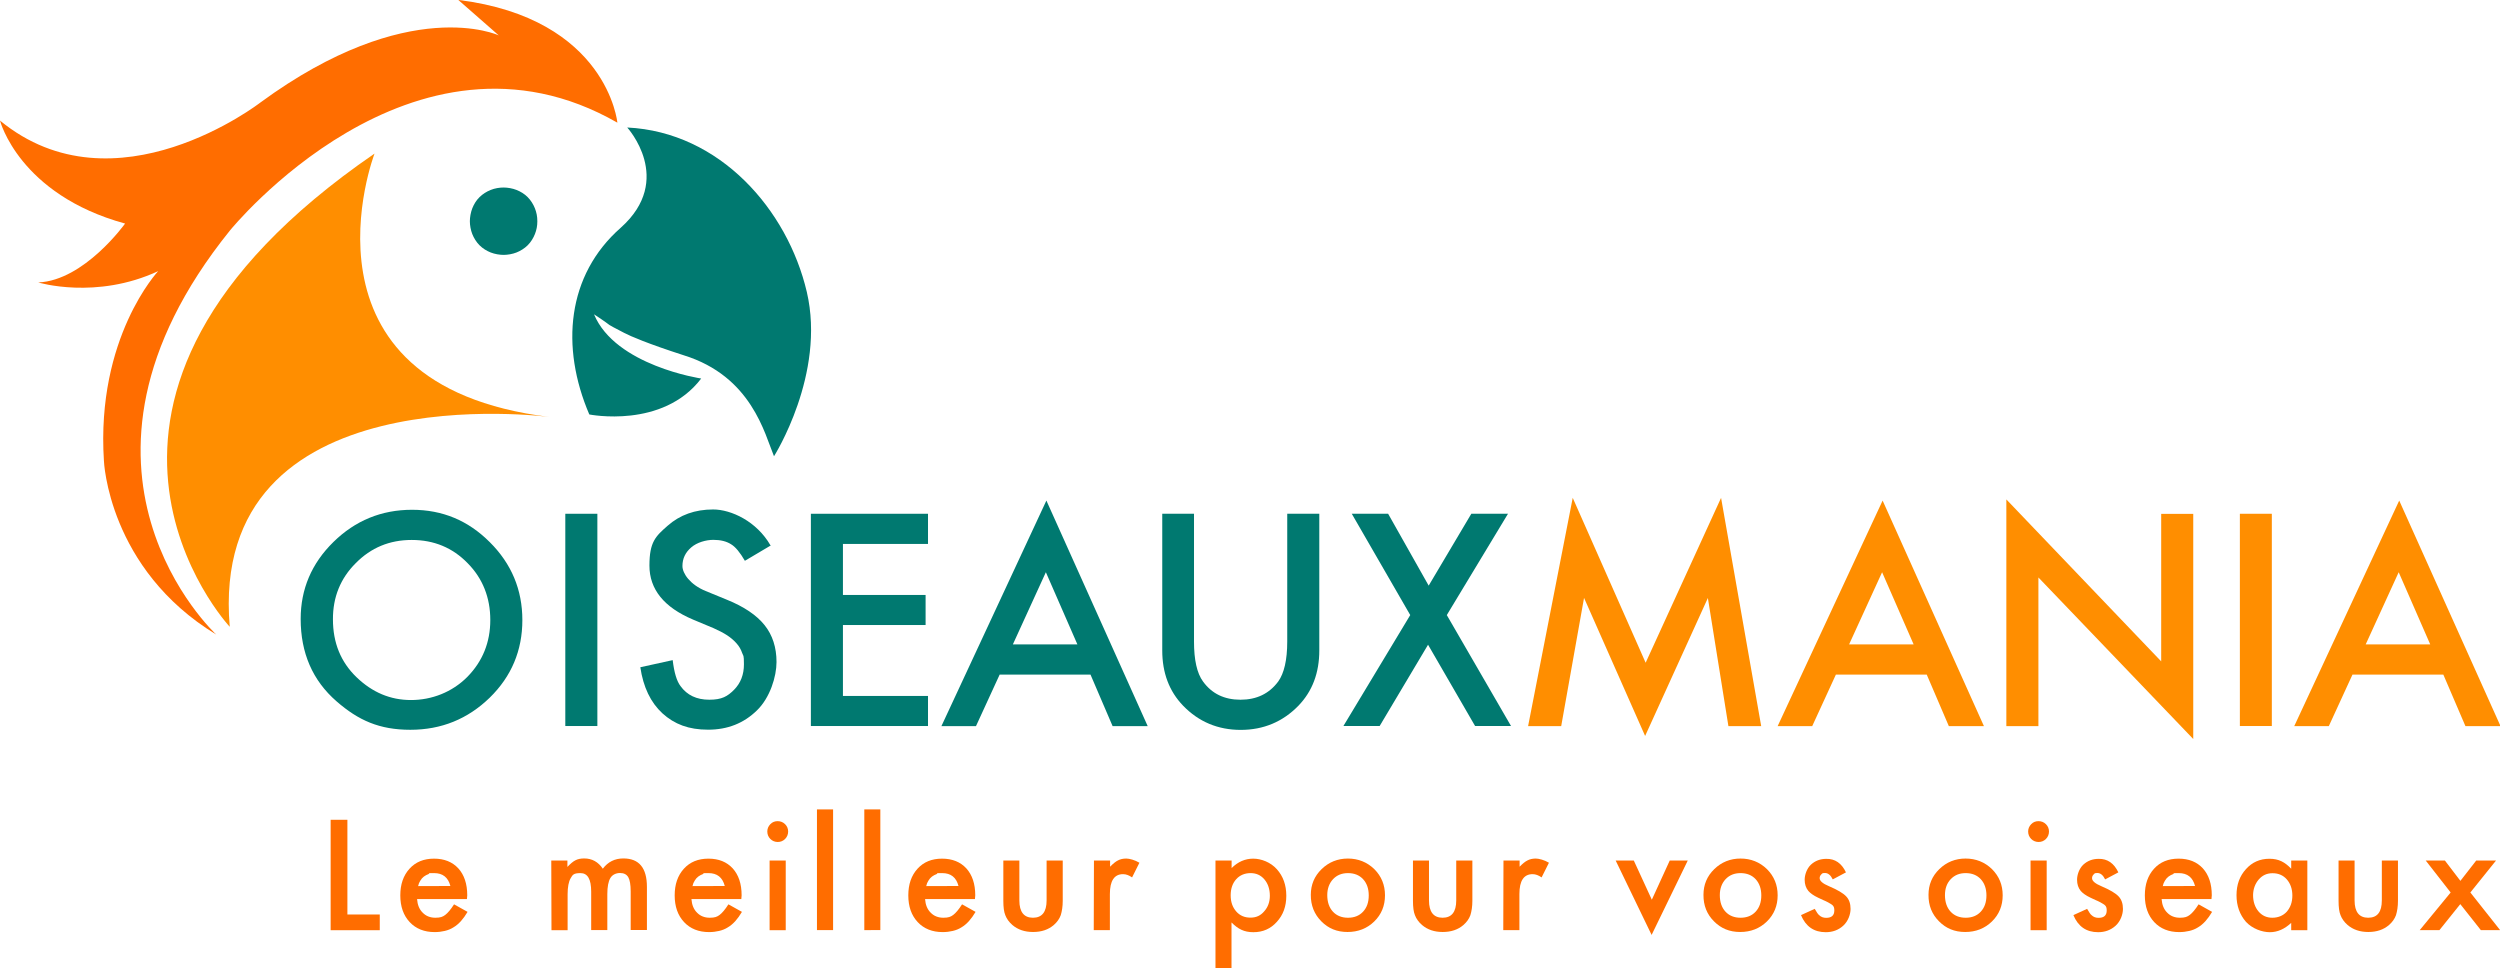 <?xml version="1.0" encoding="utf-8"?>
<!-- Generator: Adobe Illustrator 26.0.1, SVG Export Plug-In . SVG Version: 6.00 Build 0)  -->
<svg version="1.1" id="Calque_1" xmlns="http://www.w3.org/2000/svg" xmlns:xlink="http://www.w3.org/1999/xlink" x="0px" y="0px"
	 viewBox="0 0 2386.3 924.1" style="enable-background:new 0 0 2386.3 924.1;" xml:space="preserve">
<style type="text/css">
	.st0{fill:#007970;}
	.st1{fill:#FF8E00;}
	.st2{fill:#FF6D00;}
</style>
<path class="st0" d="M738.8,435.5c0,0,49.7-78.4,31.3-156.9c-18.4-78.4-82.9-152.6-171.4-156.9c0,0,45.4,49.6-6.1,95.6
	c-51.6,45.3-57.7,113.9-30.1,178.3c0,0,70,14.1,106.8-34.3c0,0-81.9-12.2-102.3-61.3c23.4,15.4,6.1,5.8,28.9,17.8
	c5.9,3.1,22.3,10.2,56.7,21.3C717.5,359.2,729.9,414.2,738.8,435.5L738.8,435.5z"/>
<path class="st0" d="M512.9,211.2c0,4.6-0.8,8.4-2.3,12.2c-1.5,3.8-3.8,7.6-6.9,10.7c-3,3-6.9,5.4-10.7,6.9s-8.5,2.3-12.3,2.3
	c-3.8,0-8.5-0.8-12.3-2.3c-3.8-1.5-7.6-3.8-10.7-6.9c-3-3-5.4-6.9-6.9-10.7s-2.3-8.4-2.3-12.2c0-3.8,0.8-8.4,2.3-12.3
	c1.5-3.8,3.8-7.7,6.9-10.7c3-3,6.9-5.4,10.7-6.9c3.9-1.6,8.4-2.3,12.3-2.3c3.9,0,8.5,0.8,12.3,2.3c3.8,1.5,7.7,3.8,10.7,6.9
	c3,3,5.4,6.9,6.9,10.7C512.1,202.8,512.9,206.5,512.9,211.2z"/>
<path class="st1" d="M219.3,598.3c-20.9-243.7,305.2-200.3,305.2-200.3c-251.7-30.7-167-251.4-167-251.4
	C16.5,380.8,219.3,598.3,219.3,598.3L219.3,598.3z"/>
<g>
	<path class="st2" d="M331.6,782.5v90.4h30.9v15h-46.9V782.5L331.6,782.5L331.6,782.5z"/>
	<path class="st2" d="M445.7,858.2h-47.6c0.4,5.4,2.1,9.8,5.4,13c3.1,3.2,7.2,4.8,12.1,4.8s7-0.9,9.4-2.7c2.4-1.8,5.3-5.2,8.4-10.1
		l12.9,7.2c-2,3.4-4.1,6.3-6.3,8.8c-2.2,2.4-4.6,4.5-7.2,6c-2.5,1.6-5.3,2.7-8.3,3.4c-2.9,0.7-6.1,1.1-9.6,1.1
		c-9.9,0-17.9-3.2-23.8-9.5c-6-6.4-9-14.9-9-25.5s2.9-19,8.8-25.5c5.8-6.4,13.6-9.6,23.4-9.6c9.7,0,17.5,3.1,23.2,9.3
		c5.6,6.2,8.5,14.8,8.5,25.7L445.7,858.2L445.7,858.2z M429.9,845.7c-2.1-8.2-7.3-12.3-15.5-12.3c-8.2,0-3.6,0.3-5.3,0.9
		c-1.7,0.6-3.1,1.4-4.5,2.4c-1.4,1.1-2.5,2.3-3.4,3.9c-1,1.5-1.7,3.2-2.1,5.2L429.9,845.7L429.9,845.7z"/>
	<path class="st2" d="M526.2,821.4h15.4v6.1c2.9-3.1,5.4-5.2,7.6-6.3c2.2-1.2,5.1-1.8,8.4-1.8c7.5,0,13.4,3.3,17.8,9.8
		c4.9-6.5,11.4-9.8,19.6-9.8c15,0,22.5,9,22.5,27.2v41.1H602v-36.9c0-6.3-0.8-10.9-2.3-13.5c-1.6-2.7-4.2-4-7.9-4s-7.3,1.6-9.2,4.8
		c-1.9,3.2-2.9,8.3-2.9,15.4v34.3h-15.4v-36.7c0-11.9-3.4-17.7-10.2-17.7s-7.5,1.7-9.4,4.9s-2.9,8.4-2.9,15.3v34.3h-15.4
		L526.2,821.4L526.2,821.4z"/>
	<path class="st2" d="M707.6,858.2H660c0.4,5.4,2.1,9.8,5.4,13c3.1,3.2,7.2,4.8,12.1,4.8s7-0.9,9.4-2.7c2.4-1.8,5.3-5.2,8.4-10.1
		l12.9,7.2c-2,3.4-4.1,6.3-6.3,8.8c-2.2,2.4-4.6,4.5-7.2,6c-2.5,1.6-5.3,2.7-8.3,3.4c-2.9,0.7-6.1,1.1-9.6,1.1
		c-9.9,0-17.9-3.2-23.8-9.5c-6-6.4-9-14.9-9-25.5s2.9-19,8.8-25.5c5.8-6.4,13.6-9.6,23.4-9.6s17.5,3.1,23.2,9.3
		c5.6,6.2,8.5,14.8,8.5,25.7L707.6,858.2L707.6,858.2z M691.8,845.7c-2.1-8.2-7.3-12.3-15.5-12.3c-8.2,0-3.6,0.3-5.3,0.9
		c-1.7,0.6-3.1,1.4-4.5,2.4c-1.4,1.1-2.5,2.3-3.4,3.9c-1,1.5-1.7,3.2-2.1,5.2L691.8,845.7L691.8,845.7z"/>
	<path class="st2" d="M732.4,793.7c0-2.7,1-5,2.9-7c1.9-2,4.3-2.9,7-2.9c2.7,0,5.2,1,7.1,2.9c1.9,1.9,2.9,4.3,2.9,7
		c0,2.7-1,5.2-2.9,7.1c-1.9,1.9-4.3,2.9-7,2.9s-5.2-1-7.1-2.9C733.4,798.9,732.4,796.4,732.4,793.7L732.4,793.7z M750,821.4v66.5
		h-15.4v-66.5H750z"/>
	<path class="st2" d="M795.2,772.6v115.2h-15.4V772.6H795.2z"/>
	<path class="st2" d="M840.3,772.6v115.2H825V772.6H840.3z"/>
	<path class="st2" d="M930.6,858.2H883c0.4,5.4,2.1,9.8,5.4,13c3.1,3.2,7.2,4.8,12.1,4.8s7-0.9,9.4-2.7c2.4-1.8,5.3-5.2,8.4-10.1
		l12.9,7.2c-2,3.4-4.1,6.3-6.3,8.8c-2.2,2.4-4.6,4.5-7.2,6c-2.5,1.6-5.3,2.7-8.3,3.4c-2.9,0.7-6.1,1.1-9.6,1.1
		c-9.9,0-17.9-3.2-23.8-9.5c-6-6.4-9-14.9-9-25.5s2.9-19,8.8-25.5c5.8-6.4,13.6-9.6,23.4-9.6c9.7,0,17.5,3.1,23.2,9.3
		c5.6,6.2,8.5,14.8,8.5,25.7L930.6,858.2L930.6,858.2z M914.9,845.7c-2.1-8.2-7.3-12.3-15.5-12.3c-8.2,0-3.6,0.3-5.3,0.9
		c-1.7,0.6-3.1,1.4-4.5,2.4c-1.4,1.1-2.5,2.3-3.4,3.9c-1,1.5-1.7,3.2-2.1,5.2L914.9,845.7L914.9,845.7z"/>
	<path class="st2" d="M973,821.4v38.1c0,11,4.4,16.5,13,16.5s13-5.5,13-16.5v-38.1h15.4v38.4c0,5.4-0.7,9.9-1.9,13.8
		c-1.3,3.5-3.5,6.6-6.6,9.3c-5.2,4.5-11.8,6.7-19.8,6.7s-14.5-2.2-19.8-6.7c-3.2-2.8-5.4-5.9-6.7-9.3c-1.3-3.1-1.9-7.7-1.9-13.8
		v-38.4H973L973,821.4z"/>
	<path class="st2" d="M1044.2,821.4h15.4v5.9c2.8-2.9,5.4-5,7.5-6c2.2-1.2,4.9-1.8,7.9-1.8c3,0,8.3,1.4,12.6,4l-7,14
		c-2.9-2-5.7-3.1-8.6-3.1c-8.4,0-12.6,6.3-12.6,19v34.4h-15.4L1044.2,821.4L1044.2,821.4z"/>
	<path class="st2" d="M1175.6,924h-15.4V821.4h15.4v7.2c6-6,12.9-9,20.6-9c7.7,0,16.6,3.4,22.6,10.1c6,6.7,9,15.1,9,25.3
		c0,10.2-3,18.3-9,24.9c-5.9,6.6-13.3,9.9-22.4,9.9c-9,0-14.7-3.1-20.9-9.3V924L1175.6,924z M1212.1,855c0-6.3-1.8-11.6-5.2-15.6
		c-3.5-4.1-7.9-6-13.2-6c-5.4,0-10.2,1.9-13.7,5.8c-3.5,3.9-5.3,9-5.3,15.4s1.8,11.4,5.3,15.4c3.5,4,8,5.9,13.6,5.9
		c5.6,0,9.7-2,13.1-6C1210.3,865.9,1212.1,860.9,1212.1,855L1212.1,855z"/>
	<path class="st2" d="M1251.2,854.1c0-9.6,3.4-17.8,10.3-24.5c6.9-6.7,15.3-10.1,25.1-10.1s18.3,3.4,25.2,10.1
		c6.8,6.8,10.2,15.1,10.2,25s-3.4,18.3-10.3,25c-6.9,6.7-15.4,10-25.5,10c-10.1,0-18.3-3.4-25-10.2
		C1254.6,872.7,1251.1,864.3,1251.2,854.1L1251.2,854.1z M1266.9,854.4c0,6.6,1.8,11.9,5.4,15.8c3.6,3.9,8.5,5.8,14.4,5.8
		s10.8-1.9,14.4-5.8c3.6-3.9,5.4-9,5.4-15.5c0-6.4-1.8-11.6-5.4-15.5c-3.6-3.9-8.5-5.8-14.4-5.8s-10.6,1.9-14.3,5.8
		C1268.8,843.1,1266.9,848.2,1266.9,854.4L1266.9,854.4z"/>
	<path class="st2" d="M1364,821.4v38.1c0,11,4.4,16.5,13,16.5s13-5.5,13-16.5v-38.1h15.4v38.4c0,5.4-0.7,9.9-1.9,13.8
		c-1.3,3.5-3.5,6.6-6.6,9.3c-5.2,4.5-11.8,6.7-19.8,6.7c-8,0-14.5-2.2-19.8-6.7c-3.2-2.8-5.4-5.9-6.7-9.3c-1.3-3.1-1.9-7.7-1.9-13.8
		v-38.4H1364L1364,821.4z"/>
	<path class="st2" d="M1435.1,821.4h15.4v5.9c2.8-2.9,5.4-5,7.5-6c2.2-1.2,4.9-1.8,7.9-1.8c3,0,8.3,1.4,12.6,4l-7,14
		c-2.9-2-5.7-3.1-8.6-3.1c-8.4,0-12.6,6.3-12.6,19v34.4h-15.4L1435.1,821.4L1435.1,821.4z"/>
	<path class="st2" d="M1559.5,821.4l17.2,37.4l17.1-37.4h17.2l-34.5,71l-34.3-71H1559.5L1559.5,821.4z"/>
	<path class="st2" d="M1626,854.1c0-9.6,3.4-17.8,10.3-24.5c6.9-6.7,15.3-10.1,25.1-10.1c9.8,0,18.3,3.4,25.2,10.1
		c6.8,6.8,10.2,15.1,10.2,25s-3.4,18.3-10.3,25c-6.9,6.7-15.4,10-25.5,10s-18.3-3.4-25-10.2C1629.3,872.7,1625.9,864.3,1626,854.1
		L1626,854.1z M1641.6,854.4c0,6.6,1.8,11.9,5.4,15.8c3.6,3.9,8.5,5.8,14.4,5.8c5.9,0,10.8-1.9,14.4-5.8c3.6-3.9,5.4-9,5.4-15.5
		c0-6.4-1.8-11.6-5.4-15.5c-3.6-3.9-8.5-5.8-14.4-5.8c-5.9,0-10.6,1.9-14.3,5.8C1643.5,843.1,1641.6,848.2,1641.6,854.4
		L1641.6,854.4z"/>
	<path class="st2" d="M1762,832.7l-12.6,6.7c-2-4.1-4.5-6.1-7.4-6.1c-2.9,0-2.6,0.5-3.6,1.4c-1,1-1.5,2.1-1.5,3.6
		c0,2.5,2.9,5.1,8.9,7.6c8.2,3.5,13.6,6.7,16.4,9.7c2.8,2.9,4.2,6.9,4.2,12s-2.3,11.8-7.1,16.1c-4.6,4.1-10.1,6.1-16.6,6.1
		c-11.2,0-19.1-5.4-23.6-16.3l13.1-6c1.8,3.2,3.2,5.3,4.2,6c1.8,1.8,4.1,2.6,6.7,2.6c5.2,0,7.8-2.3,7.8-7.1s-2-5.3-6-7.7
		c-1.6-0.8-3.1-1.6-4.7-2.2c-1.6-0.7-3.1-1.5-4.7-2.2c-4.5-2.1-7.6-4.4-9.4-6.5c-2.3-2.8-3.5-6.3-3.5-10.7s1.9-10.5,5.9-14.3
		c4.1-3.8,9-5.6,14.7-5.6C1751.6,819.6,1757.9,824,1762,832.7L1762,832.7z"/>
	<path class="st2" d="M1840.8,854.1c0-9.6,3.4-17.8,10.3-24.5c6.9-6.7,15.3-10.1,25.1-10.1s18.3,3.4,25.2,10.1
		c6.8,6.8,10.2,15.1,10.2,25s-3.4,18.3-10.3,25c-6.9,6.7-15.4,10-25.5,10c-10.1,0-18.3-3.4-25-10.2
		C1844.1,872.7,1840.7,864.3,1840.8,854.1L1840.8,854.1z M1856.5,854.4c0,6.6,1.8,11.9,5.4,15.8c3.6,3.9,8.5,5.8,14.4,5.8
		s10.8-1.9,14.4-5.8c3.6-3.9,5.4-9,5.4-15.5c0-6.4-1.8-11.6-5.4-15.5c-3.6-3.9-8.5-5.8-14.4-5.8s-10.6,1.9-14.3,5.8
		C1858.3,843.1,1856.5,848.2,1856.5,854.4L1856.5,854.4z"/>
	<path class="st2" d="M1935.9,793.7c0-2.7,1-5,2.9-7c1.9-2,4.3-2.9,7-2.9s5.2,1,7.1,2.9c1.9,1.9,2.9,4.3,2.9,7c0,2.7-1,5.2-2.9,7.1
		c-1.9,1.9-4.3,2.9-7,2.9s-5.2-1-7.1-2.9C1936.9,798.9,1935.9,796.4,1935.9,793.7L1935.9,793.7z M1953.6,821.4v66.5h-15.4v-66.5
		H1953.6z"/>
	<path class="st2" d="M2022,832.7l-12.6,6.7c-2-4.1-4.5-6.1-7.4-6.1c-2.9,0-2.6,0.5-3.6,1.4c-1,1-1.5,2.1-1.5,3.6
		c0,2.5,2.9,5.1,8.9,7.6c8.2,3.5,13.6,6.7,16.4,9.7c2.8,2.9,4.2,6.9,4.2,12s-2.3,11.8-7.1,16.1c-4.6,4.1-10.1,6.1-16.6,6.1
		c-11.2,0-19.1-5.4-23.6-16.3l13.1-6c1.8,3.2,3.2,5.3,4.2,6c1.8,1.8,4.1,2.6,6.7,2.6c5.2,0,7.8-2.3,7.8-7.1s-2-5.3-6-7.7
		c-1.6-0.8-3.1-1.6-4.7-2.2c-1.6-0.7-3.1-1.5-4.7-2.2c-4.5-2.1-7.6-4.4-9.4-6.5c-2.3-2.8-3.5-6.3-3.5-10.7s1.9-10.5,5.9-14.3
		c4.1-3.8,9-5.6,14.7-5.6C2011.6,819.6,2017.9,824,2022,832.7L2022,832.7z"/>
	<path class="st2" d="M2110.9,858.2h-47.6c0.4,5.4,2.1,9.8,5.4,13c3.1,3.2,7.2,4.8,12.1,4.8s7-0.9,9.4-2.7c2.4-1.8,5.3-5.2,8.4-10.1
		l12.9,7.2c-2,3.4-4.1,6.3-6.3,8.8c-2.2,2.4-4.6,4.5-7.2,6c-2.5,1.6-5.3,2.7-8.3,3.4c-2.9,0.7-6.1,1.1-9.6,1.1
		c-9.9,0-17.9-3.2-23.8-9.5c-6-6.4-9-14.9-9-25.5s2.9-19,8.8-25.5c5.8-6.4,13.6-9.6,23.4-9.6s17.5,3.1,23.2,9.3
		c5.6,6.2,8.5,14.8,8.5,25.7L2110.9,858.2L2110.9,858.2z M2095.2,845.7c-2.1-8.2-7.3-12.3-15.5-12.3s-3.6,0.3-5.3,0.9
		c-1.7,0.6-3.1,1.4-4.5,2.4c-1.4,1.1-2.5,2.3-3.4,3.9c-1,1.5-1.7,3.2-2.1,5.2L2095.2,845.7L2095.2,845.7z"/>
	<path class="st2" d="M2187,821.4h15.4v66.5H2187v-7c-6.3,5.9-13.1,8.9-20.4,8.9s-16.7-3.3-22.8-9.9c-5.9-6.8-9-15.3-9-25.4
		c0-10.1,3-18.3,9-24.9c5.9-6.6,13.4-9.9,22.4-9.9s14.7,3.2,20.8,9.5V821.4L2187,821.4z M2150.6,854.4c0,6.3,1.8,11.6,5.2,15.6
		c3.5,4.1,7.9,6,13.2,6s10.3-1.9,13.8-5.8c3.5-4.1,5.3-9.1,5.3-15.4c0-6.2-1.8-11.4-5.3-15.4c-3.5-4-8.1-5.9-13.6-5.9s-9.7,2-13.2,6
		C2152.5,843.6,2150.7,848.6,2150.6,854.4L2150.6,854.4z"/>
	<path class="st2" d="M2247.5,821.4v38.1c0,11,4.4,16.5,13,16.5c8.7,0,13-5.5,13-16.5v-38.1h15.4v38.4c0,5.4-0.7,9.9-1.9,13.8
		c-1.3,3.5-3.5,6.6-6.6,9.3c-5.2,4.5-11.8,6.7-19.8,6.7s-14.5-2.2-19.8-6.7c-3.2-2.8-5.4-5.9-6.7-9.3c-1.3-3.1-1.9-7.7-1.9-13.8
		v-38.4H2247.5L2247.5,821.4z"/>
	<path class="st2" d="M2339.2,851.9l-23.8-30.5h18.3l14.8,19.4l15.1-19.4h18.9l-24.5,30.5l28.4,35.9H2368l-19.6-24.8l-19.9,24.8
		h-18.8L2339.2,851.9L2339.2,851.9z"/>
</g>
<g>
	<path class="st0" d="M287,590.8c0-28.5,10.4-53,31.3-73.5c20.8-20.4,45.8-30.7,75-30.7s53.6,10.3,74.2,30.9
		c20.7,20.6,31.1,45.4,31.1,74.4c0,29-10.4,53.8-31.2,74.1c-20.9,20.3-46.1,30.6-75.7,30.6s-49.6-9-70.4-27.1
		C298.3,649.5,287,623.2,287,590.8z M317.8,591.2c0,22.4,7.5,40.8,22.6,55.3c15,14.4,32.2,21.7,51.9,21.7c19.7,0,39.2-7.4,53.8-22.1
		c14.6-14.9,21.9-33,21.9-54.3s-7.2-39.7-21.7-54.3c-14.3-14.7-32.1-22.1-53.3-22.1c-21.2,0-38.9,7.4-53.4,22.1
		C325,552,317.7,570,317.8,591.2L317.8,591.2z"/>
	<path class="st0" d="M570.2,490.4V693h-30.6V490.4H570.2z"/>
	<path class="st0" d="M735.8,520.6L711,535.3c-4.7-8.1-9-13.3-13.2-15.8c-4.4-2.8-10-4.2-16.9-4.2s-15.6,2.4-21.1,7.2
		c-5.6,4.8-8.4,10.7-8.4,17.8c0,7.1,7.4,17.8,22.1,23.8l20.2,8.3c16.4,6.6,28.5,14.8,36.1,24.3c7.6,9.5,11.4,21.3,11.4,35.2
		c0,13.9-6.2,34.1-18.7,46.2c-12.6,12.3-28,18.4-46.6,18.4s-32.1-5.2-43.6-15.6c-11.3-10.4-18.3-25.1-21.1-44l30.9-6.8
		c1.4,11.9,3.9,20.1,7.4,24.7c6.3,8.8,15.5,13.1,27.5,13.1c12.1,0,17.4-3.2,23.7-9.5c6.3-6.4,9.4-14.5,9.4-24.3s-0.6-7.6-1.7-10.8
		c-1.1-3.3-2.8-6.3-5.2-9c-2.3-2.7-5.4-5.4-9-7.8c-3.7-2.4-8.1-4.7-13.1-6.9l-19.6-8.2c-27.7-11.7-41.6-28.9-41.6-51.5
		c0-22.6,5.8-27.9,17.4-38.1c11.7-10.3,26.1-15.5,43.4-15.5s41.6,11.4,54.7,34.2H735.8z"/>
	<path class="st0" d="M885.8,519.2h-81.2v48.7h78.9v28.7h-78.9v67.7h81.2V693H774V490.4h111.8V519.2L885.8,519.2z"/>
	<path class="st0" d="M1040.9,643.9h-86.7l-22.6,49.2h-33l100.2-215.3l96.7,215.3h-33.5L1040.9,643.9z M1028.4,615.1l-30.1-68.9
		l-31.5,68.9H1028.4L1028.4,615.1z"/>
	<path class="st0" d="M1139.7,490.4v122c0,17.4,2.8,30.2,8.6,38.1c8.5,11.7,20.4,17.4,35.8,17.4c15.4,0,27.4-5.8,36-17.4
		c5.6-7.8,8.6-20.5,8.6-38.1v-122h30.6v130.5c0,21.3-6.6,38.9-19.9,52.7c-15,15.4-33.4,23.1-55.1,23.1c-21.7,0-40.1-7.7-55-23.1
		c-13.3-13.8-19.9-31.4-19.9-52.7V490.4H1139.7L1139.7,490.4z"/>
	<path class="st0" d="M1346.1,587.1l-55.8-96.7h34.7l38.7,68.6l40.7-68.6h35l-58.4,96.7l61.3,105.9h-34.3l-44.9-77.6l-46.2,77.6
		h-34.6L1346.1,587.1L1346.1,587.1z"/>
	<path class="st1" d="M1458.6,693.1l42.6-217.9l69.6,157.4l72-157.4l38.3,217.9h-31.3l-19.6-122.3l-59.9,131.7L1512,570.7
		l-21.8,122.4L1458.6,693.1L1458.6,693.1z"/>
	<path class="st1" d="M1839.1,643.9h-86.7l-22.6,49.2h-33L1797,477.8l96.7,215.3h-33.5L1839.1,643.9z M1826.6,615.1l-30.1-68.9
		l-31.5,68.9H1826.6L1826.6,615.1z"/>
	<path class="st1" d="M1915.1,693.1V476.7l147.8,154.6V490.5h30.6v214.9l-147.8-154.2v141.9H1915.1z"/>
	<path class="st1" d="M2168.5,490.4V693H2138V490.4H2168.5z"/>
	<path class="st1" d="M2332.2,643.9h-86.7l-22.6,49.2h-33l100.2-215.3l96.7,215.3h-33.5L2332.2,643.9z M2319.7,615.1l-30.1-68.9
		l-31.5,68.9H2319.7L2319.7,615.1z"/>
</g>
<path class="st2" d="M219.5,220c0,0,174.2-215.1,369.8-102.9c0,0-9.4-99.4-151.9-117.2l38.7,33.9c0,0-85.5-40.1-227.6,64.1
	c0,0-138.7,107.5-248.5,17.2c0,0,18.1,70.5,119.4,98.3c0,0-38.9,54.4-82.9,56.2c0,0,55.1,16.8,114.5-10.8c0,0-59.4,63.2-51.8,181.1
	c0,0,4,103.1,107.2,165.8C206.5,605.8,35.5,448.3,219.5,220L219.5,220z"/>
</svg>
